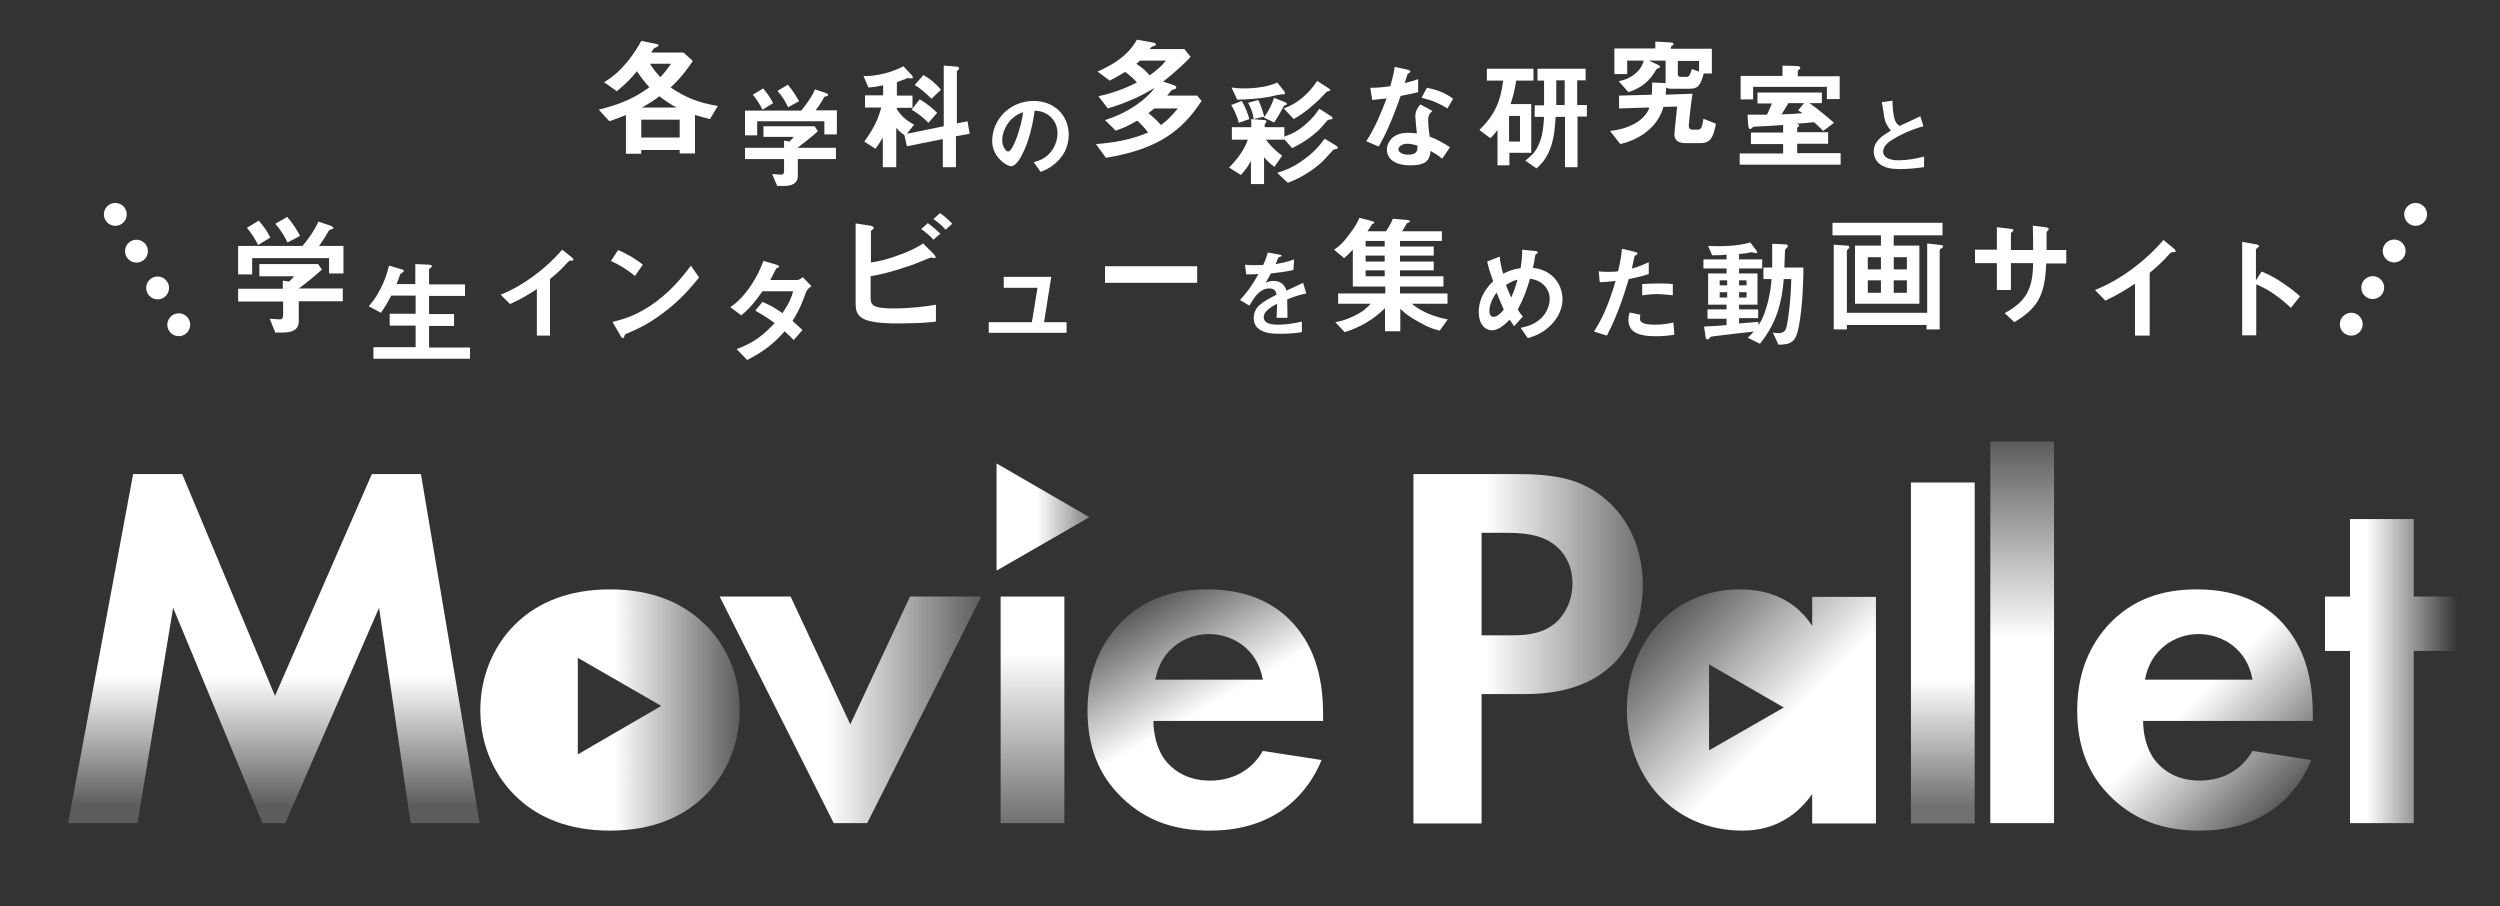 <?xml version="1.0" encoding="utf-8"?>
<!-- Generator: Adobe Illustrator 27.2.0, SVG Export Plug-In . SVG Version: 6.00 Build 0)  -->
<svg version="1.1" xmlns="http://www.w3.org/2000/svg" xmlns:xlink="http://www.w3.org/1999/xlink" x="0px" y="0px"
	 viewBox="0 0 800 290" style="enable-background:new 0 0 800 290;" xml:space="preserve">
<rect x="0" y="0" width="800" height="290" fill="#333333" stroke="none"/>
<style type="text/css">
	.st0{fill:#FFFFFF;}
	.st1{fill:url(#SVGID_1_);}
	.st2{fill:url(#SVGID_00000072977371456617784830000005844228259174071729_);}
	.st3{fill:url(#SVGID_00000065773424308537426710000016124452530266869136_);}
	.st4{fill:url(#SVGID_00000129204873203174869710000017627160686889186457_);}
	.st5{fill:url(#SVGID_00000168076236128358127680000010819104285876950409_);}
	.st6{fill:url(#SVGID_00000154415262443820531540000007214055567560920715_);}
	.st7{fill:url(#SVGID_00000181052949373860029580000012273523619989500824_);}
	.st8{fill:url(#SVGID_00000117677851368100554820000016014762484399995015_);}
	.st9{fill:url(#SVGID_00000157291020514116844950000003374314363104613023_);}
	.st10{fill:url(#SVGID_00000135668315703118348970000000417089450822181031_);}
	.st11{fill:url(#SVGID_00000023250091201128803210000015631635186446973369_);}
	.st12{fill:url(#SVGID_00000165214907608736553260000016120247933717498785_);}
	.st13{fill:none;stroke:#FFFFFF;stroke-width:7.311;stroke-linecap:round;stroke-miterlimit:10;stroke-dasharray:0,13.578;}
</style>
<g id="レイヤー_2">
</g>
<g id="レイヤー_1">
	<path class="st0" d="M214.9,450"/>
	<g>
		<linearGradient id="SVGID_1_" gradientUnits="userSpaceOnUse" x1="87.675" y1="151.684" x2="87.675" y2="263.423">
			<stop  offset="0" style="stop-color:#FFFFFF"/>
			<stop  offset="0.579" style="stop-color:#FFFFFF"/>
			<stop  offset="0.951" style="stop-color:#FFFFFF;stop-opacity:0.2"/>
		</linearGradient>
		<path class="st1" d="M42.6,151.7h15.7l29.7,71l31-71h15.7l18.8,111.7h-22.1l-10.1-68.9l-30,68.9H84l-28.6-68.9L44,263.4H21.8
			L42.6,151.7z"/>
		
			<linearGradient id="SVGID_00000172423632891510496070000018097076618781709717_" gradientUnits="userSpaceOnUse" x1="230.245" y1="227.154" x2="314.007" y2="227.154">
			<stop  offset="0.414" style="stop-color:#FFFFFF"/>
			<stop  offset="1" style="stop-color:#FFFFFF;stop-opacity:0.2"/>
		</linearGradient>
		<path style="fill:url(#SVGID_00000172423632891510496070000018097076618781709717_);" d="M253,190.9l19.1,40.9l19.1-40.9H314
			l-36.5,72.5h-10.7l-36.5-72.5H253z"/>
		
			<linearGradient id="SVGID_00000076563910788559861660000008510597640570514107_" gradientUnits="userSpaceOnUse" x1="330.429" y1="190.885" x2="330.429" y2="263.423">
			<stop  offset="0.251" style="stop-color:#FFFFFF"/>
			<stop  offset="1" style="stop-color:#FFFFFF;stop-opacity:0.3"/>
		</linearGradient>
		<path style="fill:url(#SVGID_00000076563910788559861660000008510597640570514107_);" d="M340.6,190.9v72.5h-20.4v-72.5H340.6z"/>
		
			<linearGradient id="SVGID_00000157988831472540998990000009723824526937669270_" gradientUnits="userSpaceOnUse" x1="405.969" y1="261.835" x2="366.371" y2="193.25">
			<stop  offset="0.512" style="stop-color:#FFFFFF"/>
			<stop  offset="0.995" style="stop-color:#FFFFFF;stop-opacity:0.2"/>
		</linearGradient>
		<path style="fill:url(#SVGID_00000157988831472540998990000009723824526937669270_);" d="M422.9,243.2
			c-2.2,5.4-10.4,22.6-35.7,22.6c-11.7,0-20.6-3.4-27.8-10.2c-8-7.5-11.4-16.9-11.4-28.3c0-14.4,5.9-23.3,11.1-28.5
			c8.5-8.4,18.6-10.2,27.3-10.2c14.7,0,23.3,5.9,28.3,11.9c7.7,9.2,8.7,20.6,8.7,28.5v1.7h-54.3c0,4.4,1.2,9,3.5,12.2
			c2.2,3,6.7,6.9,14.6,6.9c7.7,0,13.6-3.7,16.9-9.5L422.9,243.2z M404.1,217.5c-1.7-9.9-9.7-14.6-17.3-14.6
			c-7.5,0-15.4,4.9-17.1,14.6H404.1z"/>
		
			<linearGradient id="SVGID_00000167380219544762125240000008160178600855864724_" gradientUnits="userSpaceOnUse" x1="452.275" y1="207.553" x2="525.652" y2="207.553">
			<stop  offset="0.315" style="stop-color:#FFFFFF"/>
			<stop  offset="1" style="stop-color:#FFFFFF;stop-opacity:0.3"/>
		</linearGradient>
		<path style="fill:url(#SVGID_00000167380219544762125240000008160178600855864724_);" d="M484.8,151.7c12.6,0,21.3,1.3,29.5,8.5
			c9,8,11.4,18.9,11.4,27c0,4.4-0.7,16.4-9.2,25c-6.2,6.2-15.4,9.9-28.3,9.9h-14.1v41.4h-21.8V151.7H484.8z M474.1,203.3h8.9
			c4.2,0,9.5,0,14.2-3.5c4-3.2,6-8.2,6-13.1c0-6.2-3-10.4-6.2-12.7c-4.5-3.2-10.2-3.5-15.4-3.5h-7.5V203.3z"/>
		
			<linearGradient id="SVGID_00000080929624309806902120000017063342155793502103_" gradientUnits="userSpaceOnUse" x1="621.646" y1="154.366" x2="621.646" y2="263.423">
			<stop  offset="0" style="stop-color:#FFFFFF"/>
			<stop  offset="0.579" style="stop-color:#FFFFFF"/>
			<stop  offset="0.951" style="stop-color:#FFFFFF;stop-opacity:0.3"/>
		</linearGradient>
		<path style="fill:url(#SVGID_00000080929624309806902120000017063342155793502103_);" d="M631.9,154.4v109.1h-20.4V154.4H631.9z"
			/>
		
			<linearGradient id="SVGID_00000088845106478955646640000002614170493862063509_" gradientUnits="userSpaceOnUse" x1="647.108" y1="263.423" x2="647.108" y2="141.298">
			<stop  offset="0.483" style="stop-color:#FFFFFF"/>
			<stop  offset="1" style="stop-color:#FFFFFF;stop-opacity:0.2"/>
		</linearGradient>
		<path style="fill:url(#SVGID_00000088845106478955646640000002614170493862063509_);" d="M657.3,141.3v122.1h-20.4V141.3H657.3z"
			/>
		
			<linearGradient id="SVGID_00000078734785704480813930000001176622209076711554_" gradientUnits="userSpaceOnUse" x1="675.166" y1="199.346" x2="731.378" y2="255.558">
			<stop  offset="0.463" style="stop-color:#FFFFFF"/>
			<stop  offset="1" style="stop-color:#FFFFFF;stop-opacity:0.2"/>
		</linearGradient>
		<path style="fill:url(#SVGID_00000078734785704480813930000001176622209076711554_);" d="M739.6,243.2
			c-2.2,5.4-10.4,22.6-35.7,22.6c-11.7,0-20.6-3.4-27.8-10.2c-8-7.5-11.4-16.9-11.4-28.3c0-14.4,5.9-23.3,11.1-28.5
			c8.5-8.4,18.6-10.2,27.3-10.2c14.7,0,23.3,5.9,28.3,11.9c7.7,9.2,8.7,20.6,8.7,28.5v1.7h-54.3c0,4.4,1.2,9,3.5,12.2
			c2.2,3,6.7,6.9,14.6,6.9c7.7,0,13.6-3.7,16.9-9.5L739.6,243.2z M720.8,217.5c-1.7-9.9-9.7-14.6-17.3-14.6
			c-7.5,0-15.4,4.9-17.1,14.6H720.8z"/>
		
			<linearGradient id="SVGID_00000047764083554025464500000009084383245223757197_" gradientUnits="userSpaceOnUse" x1="743.939" y1="214.757" x2="786.49" y2="214.757">
			<stop  offset="0.315" style="stop-color:#FFFFFF"/>
			<stop  offset="1" style="stop-color:#FFFFFF;stop-opacity:0"/>
		</linearGradient>
		<path style="fill:url(#SVGID_00000047764083554025464500000009084383245223757197_);" d="M772.4,208.3v55.1H752v-55.1h-8v-17.4h8
			v-24.8h20.4v24.8h14.1v17.4H772.4z"/>
		
			<linearGradient id="SVGID_00000026125114931938690800000001491435447741630142_" gradientUnits="userSpaceOnUse" x1="153.684" y1="227.154" x2="236.776" y2="227.154">
			<stop  offset="0.517" style="stop-color:#FFFFFF"/>
			<stop  offset="1" style="stop-color:#FFFFFF;stop-opacity:0.2"/>
		</linearGradient>
		<path style="fill:url(#SVGID_00000026125114931938690800000001491435447741630142_);" d="M224.5,198.8
			c-6.2-5.7-15.6-10.2-29.3-10.2c-13.7,0-23.1,4.5-29.3,10.2c-7.2,6.5-12.2,16.6-12.2,28.5c0,11.7,5,21.8,12.2,28.3
			c6.2,5.7,15.6,10.2,29.3,10.2c13.7,0,23.1-4.5,29.3-10.2c7.2-6.5,12.2-16.6,12.2-28.3C236.8,215.3,231.8,205.3,224.5,198.8z
			 M184.9,241.4v-30.9l26.7,15.4L184.9,241.4z"/>
		
			<linearGradient id="SVGID_00000086686597938678946520000015370571287933140927_" gradientUnits="userSpaceOnUse" x1="603.352" y1="260.438" x2="536.609" y2="193.695">
			<stop  offset="0.463" style="stop-color:#FFFFFF"/>
			<stop  offset="1" style="stop-color:#FFFFFF;stop-opacity:0.2"/>
		</linearGradient>
		<path style="fill:url(#SVGID_00000086686597938678946520000015370571287933140927_);" d="M579.9,190.9v9.4
			c-6.9-10.7-17.8-11.7-23.3-11.7c-21.4,0-36,17.1-36,38.5c0,21.3,14.7,38.7,37,38.7c5.2,0,14.9-1.2,22.3-11.7v9.4h20.4v-72.5H579.9
			z M546.9,240.1v-27.5l23.9,13.8L546.9,240.1z"/>
		
			<linearGradient id="SVGID_00000169516431630351160520000010215375993635578811_" gradientUnits="userSpaceOnUse" x1="318.881" y1="165.491" x2="348.596" y2="165.491">
			<stop  offset="0.429" style="stop-color:#FFFFFF"/>
			<stop  offset="1" style="stop-color:#FFFFFF;stop-opacity:0.4"/>
		</linearGradient>
		<polygon style="fill:url(#SVGID_00000169516431630351160520000010215375993635578811_);" points="348.6,165.5 318.9,148.3 
			318.9,182.6 		"/>
	</g>
	<line class="st13" x1="773" y1="68.6" x2="751.9" y2="104.6"/>
	<line class="st13" x1="36.9" y1="68.6" x2="57.6" y2="104.6"/>
	<g>
		<path class="st0" d="M227.2,38.1c-1.3-0.3-2.4-0.6-4.8-1.3v12.3h-4.9V48h-12.3v1.2h-4.9V36.8c-2.2,0.9-3.3,1.3-5.3,2l-3.4-3.7
			c7.5-1.9,11.7-3.9,16.2-7.2c-1.5-1.6-2.4-2.8-4-5.1c-1.7,2.1-3.1,3.6-6.4,6.4l-4.1-2.9c6.2-3.6,10.1-9.9,11.9-13.2l4.5,0.9
			c0.7,0.1,1,0.2,1,0.5c0,0.3-0.1,0.4-1.1,0.8c-0.4,0.2-0.5,0.3-1.2,1.5h10.3l3,2.7c-3.2,4.8-5.6,7.1-7.1,8.5
			c4.8,3.2,8.9,4.9,15.1,5.9L227.2,38.1z M217.5,38.3h-12.3V44h12.3V38.3z M211,30.8c-1,0.8-2.7,2-5.6,3.6h11.1
			C214.8,33.5,213.2,32.5,211,30.8z M208,20.4c0.5,0.9,1.4,2.2,3.3,4.3c1.2-1.3,2.2-2.5,3.4-4.3H208z"/>
		<path class="st0" d="M263.8,43.1v-4.3h-21.5v4.5h-3.9v-7.9h18c1.7-2.1,3.3-4.3,4.4-6.8l3.6,1.2c0.2,0.1,0.6,0.3,0.6,0.6
			c0,0.1-0.1,0.2-0.1,0.2c-0.1,0.1-0.9,0.3-1.1,0.4c-0.8,1.4-1.5,2.6-2.8,4.3h6.8v7.7H263.8z M255.3,50.8v5.5c0,2.5-2.1,3.2-4.3,3.2
			h-2.3l-1.6-3.8c0.4,0,2.5,0.2,2.9,0.2c0.6,0,0.9-0.5,0.9-1.1v-3.9h-12.5v-3.6h12.5V45l1.7,0.3c0.8-0.7,1.1-1.1,1.4-1.5h-9.7v-3.4
			h16.4l1,1.6c-1.6,1.5-4.5,3.8-6.5,5.3h12.3v3.6H255.3z M244,35.1c-0.9-1.8-1.7-3.1-3.1-4.8l3.3-2c1.2,1.4,2.2,2.8,3.2,4.7
			L244,35.1z M252.2,34.3c-0.9-1.8-1.8-3.4-3.4-5.2l3.3-2c1.7,2,2.7,3.7,3.6,5.3L252.2,34.3z"/>
		<path class="st0" d="M305.9,43.6v9.9h-4.2v-9l-11.5,2.3l-0.8-3.6c-1.2-0.8-1.9-1.4-2.6-2.3v12.6h-4.3V44c-0.7,1.2-1.5,2.5-2.4,3.6
			l-3.5-2.3c3.3-4.7,4.4-7.2,5.4-10.9h-5.2v-3.9h5.8v-3.2c-2,0.4-3.2,0.6-4.7,0.7l-1.6-3.7c1.4,0.2,7.4-0.2,12.8-3.1l2.7,2.9
			c0.2,0.2,0.3,0.4,0.3,0.7c0,0.3-0.3,0.3-0.5,0.3c-0.2,0-0.8-0.1-1-0.1c-0.3,0-0.4,0-0.7,0.2c-0.5,0.2-1.5,0.6-2.9,1.1v4.3h5v3.9
			h-5v0.5c1.9,2.8,3.7,3.9,5.5,4.9l-2.3,2.9l11.8-2.4V21l4,0.3c0.5,0,0.9,0.2,0.9,0.6c0,0.2-0.1,0.3-0.2,0.4
			c-0.4,0.3-0.5,0.4-0.5,0.6v16.6l3.4-0.7l0.7,4L305.9,43.6z M297.1,39.3c-1.1-1.1-2.9-2.8-5.4-4.2l2.6-3.3c2.3,1.3,4,2.8,5.6,4.3
			L297.1,39.3z M298.1,31.6c-1.1-1-2.9-2.9-5.4-4.4l2.8-3.2c2.1,1.2,3.8,2.6,5.6,4.7L298.1,31.6z"/>
		<path class="st0" d="M340,49.7c-2.3,3.4-5.4,4.7-7,5.3l-2.2-3.1c1.4-0.4,3.6-1,5.4-3.2c1.8-2.2,2.2-4.7,2.2-6
			c0-1.7-0.5-3.7-2.2-5.3c-1.9-1.8-4-1.9-5.1-2c-1,7.2-2.7,11.4-3.7,13.4c-0.9,1.9-2.3,4.4-3.9,4.4c-1.1,0-6-2.7-6-8.1
			c0-6.7,5.5-12.8,13.3-12.8c6.3,0,11.2,4.3,11.2,11C341.9,46,341.1,48.1,340,49.7z M323.7,38.1c-2.1,2.1-3,4.9-3,6.7
			c0,2.4,1.4,3.7,1.9,3.7c1.6,0,4.2-7.9,4.8-12.6C326.5,36.2,325.2,36.7,323.7,38.1z"/>
		<path class="st0" d="M353.9,50.5l-3.2-4.4c5.4-0.4,11.1-1.3,16.7-3.7c-1.1-1.4-2.1-2.6-3.5-3.8c-3.2,1.9-4.8,2.5-6.9,3.2l-3.4-3.4
			c7.8-2.4,13.5-6.9,15.9-10.3c-2.3,1.4-7,4.2-15,6.6l-3-3.9c6.3-1.4,9.8-3.2,12.3-4.4c-1.1-1.3-2.1-2.2-3.8-3.4
			c-1.5,1-2.8,1.7-4.9,2.8l-3.9-2.9c8.5-3.7,11.2-7.7,12.6-10.2l5.1,0.9c0.5,0.1,1,0.3,1,0.6c0,0.2-0.2,0.4-0.3,0.4
			c-0.1,0.1-0.8,0.2-1,0.3c-0.1,0.1-0.6,0.7-0.7,0.8h11.1l2,2.5c-0.8,1-5,5-8.8,7.9l3.5,1.2c0.3,0.1,0.7,0.3,0.7,0.7
			c0,0.3-0.2,0.4-0.2,0.4c-0.2,0.1-1.1,0.3-1.3,0.5c-0.2,0.2-1.2,1.4-1.4,1.7h9.6l1.4,1.7C378.4,41.6,370.9,47.7,353.9,50.5z
			 M364.8,19.4c-0.5,0.4-0.5,0.5-1.2,1c1.6,1,3,2.2,4.3,3.7c2.2-1.6,3.7-2.8,5.2-4.7H364.8z M369.4,34.7c-0.9,0.7-1,0.8-1.9,1.5
			c1.1,0.9,2.5,2.1,4,3.8c1.8-1.3,3.1-2.5,5.4-5.3H369.4z"/>
		<path class="st0" d="M425.7,38.2c-0.6,0.1-0.8,0.2-0.9,0.3l-2.2,2.5c-0.4,0.5-3.7,3.8-9.1,6.4l-2.5-2.8v0.1h-5.9
			c0.7,0.9,2.2,3,5.2,5.1l-2.5,3.6c-1.4-1.1-2.3-1.9-3.3-3.1v8.6h-4.2v-7.4c-0.9,1.7-1.8,2.9-3.2,4.5l-3.8-2.4
			c2.6-2.6,4.8-5.5,6-8.9h-5.1v-4h6.2v-2.6l4,0.3c0.6,0,0.9,0.2,0.9,0.5c0,0.2-0.6,0.8-0.6,1v0.8h6.3v3c1.9-0.7,4-1.4,7-4.1
			c2.2-1.9,3.2-3.4,4.2-4.8l3.6,2.3c0.2,0.1,0.6,0.4,0.6,0.7C426.4,38.1,426.2,38.2,425.7,38.2z M396.4,39.3
			c-0.5-2.3-1.7-4.5-2.4-5.7l3.4-1.3c1.2,2.1,2,4.4,2.4,5.8L396.4,39.3z M410.1,30.2c-0.3,0-3.4,0.6-4,0.8
			c-3.3,0.6-6.8,0.8-10.2,0.9l-1.8-3.9c1.2,0.2,2.3,0.3,4,0.3c2.2,0,5.3-0.2,8.2-1c1.1-0.3,1.6-0.5,2.4-0.9l2.1,2.6
			c0.3,0.3,0.4,0.8,0.4,0.9C411.2,30.2,411.1,30.2,410.1,30.2z M411.4,33.6c-0.3,0.1-0.4,0.2-0.5,0.2c-1.1,2.1-2.4,4.3-3.2,5.4
			l-3.3-1.6c0.1-0.1,0.2-0.2,0.2-0.3l-3.4,0.8c-0.3-2.1-1.1-4-1.8-5.2l3.2-0.9c0.7,1.1,1.5,3.7,2,5.4c1.3-1.7,2.5-4.2,3.1-6.1
			l3.5,1.4c0.2,0.1,0.6,0.3,0.6,0.6S411.6,33.5,411.4,33.6z M427.9,47.6c-0.2,0.1-1.1,0.2-1.2,0.3c0,0-3.6,4-4.4,4.6
			c-4.4,3.7-8.2,5.2-10.2,6l-3.4-3.2c2.2-0.7,4.5-1.4,7.9-3.8c3.8-2.6,5.6-4.9,7.3-7.1l3.5,2.1c0.1,0.1,0.7,0.4,0.7,0.8
			C428.1,47.4,428,47.5,427.9,47.6z M425.4,29.1c0,0-0.9,0.2-0.9,0.3c-0.1,0.1-2,2.1-2.4,2.5c-1.4,1.3-4.5,4.2-8.1,6.2l-3.2-3.4
			c1.8-0.7,3.6-1.4,6.5-3.9c2.3-2.1,3.2-3.5,4.2-4.9l3.6,2.3c0.1,0.1,0.6,0.4,0.6,0.7C425.7,29.1,425.5,29.1,425.4,29.1z"/>
		<path class="st0" d="M448.2,30.7c-3.1,8.8-5,12.6-7,16.2l-4-1.7c3-4.6,4.9-9.5,6.5-13.7c-1.7,0.2-2.8,0.3-4.6,0.5l-0.6-3.9
			c2.5,0,4.1-0.2,6.4-0.5c0.6-2.3,1.1-3.9,1.4-6.2l4.1,0.9c0.2,0,0.9,0.2,0.9,0.6c0,0.4-0.6,0.6-0.9,0.8c0,0-0.8,2.5-0.9,2.9
			c2.2-0.6,3.4-0.9,4.3-1.3v4.2C452.5,29.8,451.4,30.1,448.2,30.7z M461.5,50.8c-1.3-1.1-2.3-1.7-3.7-2.5c-0.3,3-1.5,4.6-6.4,4.6
			c-2.4,0-4.6-0.4-6.2-1.8c-0.6-0.5-1.4-1.6-1.4-3.2c0-2,1.5-5.4,6.7-5.4c1.2,0,2.2,0.1,2.9,0.2c-0.1-0.9-0.5-4.7-0.5-5.5
			c0-1.8,0.9-2.9,1.6-3.8l3.9,2.1c-1.2,1-1.4,1.9-1.4,3c0,0.8,0.1,2.5,0.5,5.2c2.5,1,4.1,1.9,6.5,3.4L461.5,50.8z M450.4,46
			c-2,0-2.9,1.1-2.9,1.8c0,0.8,1.1,1.7,3.1,1.7c3.1,0,3-1.6,3-2.9C453,46.4,451.6,46,450.4,46z M463.2,34.7
			c-2.5-1.5-4.5-2.5-8.3-3.4l1.7-3.2c2.8,0.5,5.6,1.4,8.4,3.5L463.2,34.7z"/>
		<path class="st0" d="M485.2,25.7c-0.5,3.2-1,5.1-1.8,7.6h6.6v15.6h-7v4h-3.8V41.6c-0.9,1.2-1.4,1.8-2.3,2.6l-3.5-2.6
			c4.7-4.6,6.8-8.9,7.6-15.8h-5.2v-3.8h14.9v3.8H485.2z M486.4,37.1h-3.5v8.2h3.5V37.1z M504.8,37.4v16.1h-4V37.4h-3
			c-0.2,3.2-0.4,6.5-1.7,10.1c-1.3,3.4-2.9,5-4.4,6.4l-3.6-2.5c1.7-1.4,2.9-2.3,4-4.5c1.6-3.1,1.8-6.5,2-9.5h-3v-3.7h3v-7.9H492V22
			h15.4v3.7h-2.7v7.9h3.1v3.7H504.8z M500.7,25.7H498v7.9h2.7V25.7z"/>
		<path class="st0" d="M544.2,45.8h-4.9c-1.9,0-3.5-0.7-3.5-2.8c0-0.7,0.8-7.9,0.9-8.9l-4.4,0.1c-1.5,5.5-6.3,10.1-13.8,11.9
			l-3.3-4.2c7.5-0.8,11.6-4.3,12.6-7.5l-9.7,0.3v-4.1l10.5-0.3c0-0.6,0.1-1.8,0.1-3.9l4.3,0.2v-1.2v-6h-5.4l3.1,1.4
			c0.3,0.2,0.5,0.3,0.5,0.5c0,0.1-0.1,0.3-0.2,0.4c-0.1,0.1-0.8,0.3-0.9,0.4c-2.3,4-4.7,5.9-9,7.4L518,26c1.6-0.4,3.7-0.9,5.7-2.8
			c1.6-1.5,2-2.8,2.3-3.8h-5.3v4.3h-4.1v-8.2h13.1v-2.2l5.1,0.3c0.1,0,0.7,0,0.7,0.5c0,0.1,0,0.2-0.1,0.3c-0.1,0.1-0.7,0.5-0.7,0.6
			v0.6h13.1v7.9h-2.6c-1.1,4.2-2.1,4.9-4.6,4.9h-6c-0.5,0-0.9-0.1-1.4-0.4c-0.1,1-0.1,1.5-0.2,2.3l8.6-0.3c-0.8,5.3-1.2,10-1.2,10.2
			c0,1.2,0.9,1.3,1.1,1.3h1.8c1.2,0,1.4-1.1,1.8-3.5l4,1.6C548.3,43.7,547.5,45.8,544.2,45.8z M543.7,19.5h-6.8v4.2
			c0,0.6,0.3,0.9,1,0.9h1.8c0.9,0,1.2-0.9,1.7-2.5l2.3,0.8V19.5z"/>
		<path class="st0" d="M556.7,52.8v-3.7h13.9v-3h-10.3v-3.7h10.3V40c-3.7,0.3-5.3,0.3-8.5,0.5c-0.9,0-0.9,0-1.3,0.3
			c-0.4,0.3-0.5,0.5-0.7,0.5c-0.6,0-0.6-0.9-0.7-1.5l-0.2-3.1c2,0,2.4,0,6.2,0c0.5-0.9,0.6-1.2,1.6-3.6h-4.6v-3.5h20.6V33h-4
			c2.2,1.5,4.3,3.2,7.9,6.3l-3.5,2.6c-1.4-1.5-2.3-2.2-2.9-2.8c-2,0.2-4.2,0.4-5.9,0.5l0.6,0.1c0.3,0,0.5,0.2,0.5,0.5
			c0,0.4-0.5,0.5-0.6,0.6v1.5h9.9v3.7h-9.9v3H589v3.7H556.7z M584.6,31.6v-3.8H561v4H557v-7.5h13.4V21l3.9,0.1c1,0,1.8,0.1,1.8,0.6
			c0,0.2-0.2,0.3-0.3,0.5c-0.4,0.3-0.5,0.4-0.5,0.6v1.6h13.4v7.3H584.6z M572.3,33c-0.9,1.4-1.5,2.5-2.2,3.6
			c3.1-0.1,4.9-0.2,6.7-0.4c-0.6-0.4-0.7-0.5-1.4-0.9l1.9-2.3H572.3z"/>
		<path class="st0" d="M608.1,54.1c-3.1,0-4.5-0.4-5.8-1.1c-1.9-1-2.7-2.9-2.7-4.5c0-3.3,2.6-5,5.5-6.7c-0.7-0.8-1.2-1.6-1.6-2.4
			c-0.4-0.9-0.5-1.6-1.3-6.7l3.4-0.5c0,1.5,0.1,4.3,0.8,6.3c0.4,1,0.9,1.4,1.5,1.8c3-1.4,3.4-1.6,6.6-3.1l1,3.2
			c-4.2,1.1-8.1,3.1-9.8,4.2c-1.2,0.7-3.1,2.1-3.1,3.9c0,1.9,2.1,2.8,4.9,2.8c2.7,0,5.5-0.5,8.2-1.2v3.4
			C614,53.7,611.4,54.1,608.1,54.1z"/>
		<path class="st0" d="M105.3,87.6v-5H80.7v5.2h-4.5v-9.1h20.6c2-2.4,3.8-4.9,5.1-7.8l4.1,1.4c0.2,0.1,0.7,0.4,0.7,0.7
			c0,0.2-0.1,0.2-0.2,0.2c-0.1,0.1-1,0.3-1.2,0.5c-0.9,1.6-1.7,2.9-3.2,5h7.8v8.8H105.3z M95.6,96.5v6.3c0,2.9-2.4,3.6-4.9,3.6h-2.6
			l-1.8-4.4c0.5,0,2.8,0.2,3.3,0.2c0.7,0,1-0.6,1-1.2v-4.5H76.2v-4.1h14.3v-2.6l2,0.3c0.9-0.8,1.2-1.2,1.6-1.7H83v-3.9h18.8l1.2,1.8
			c-1.9,1.7-5.1,4.4-7.4,6h14.1v4.1H95.6z M82.6,78.4c-1-2-2-3.6-3.6-5.5l3.8-2.3c1.4,1.6,2.6,3.2,3.7,5.4L82.6,78.4z M92,77.6
			c-1-2.1-2.1-3.9-3.9-6l3.8-2.2c2,2.3,3.1,4.2,4.1,6.1L92,77.6z"/>
		<path class="st0" d="M119.5,114.7v-3.6H133v-6.9h-8.3v-3.8h8.3v-5.8h-7.8c-0.9,1.7-1.8,3.3-3.3,5.5l-3.9-2.1
			c1.3-1.6,2.2-2.6,3.4-4.9c1.9-3.5,2.5-5.9,3.1-8.1l3.8,1.1c0.8,0.2,0.9,0.4,0.9,0.6c0,0.2-0.1,0.3-0.4,0.5
			c-0.5,0.3-0.6,0.4-0.8,0.7c-0.2,0.7-0.5,1.6-1.1,3h6v-6.4l4.4,0.2c0.6,0,0.9,0.2,0.9,0.5c0,0.2-0.1,0.3-0.4,0.5
			c-0.4,0.3-0.5,0.4-0.5,0.7V91h11.5v3.7h-11.5v5.8h8v3.8h-8v6.9h13.1v3.6H119.5z"/>
		<path class="st0" d="M182.7,83.4c-0.5,0-0.6,0.1-1.1,0.6c-1.7,1.9-3.6,3.7-5.6,5.3v18.1h-4.2V92.5c-2.3,1.5-4.6,3-8.6,4.8l-3-3
			c7.1-2.8,14.6-8.4,19.7-14.4l3,2.4c0.1,0.1,0.6,0.5,0.6,0.8C183.5,83.4,183.4,83.4,182.7,83.4z"/>
		<path class="st0" d="M203.2,88.3c-2.2-1.8-4.7-3.4-7.7-4.8l2.3-3.5c2.5,1.1,5.5,2.7,7.9,4.7L203.2,88.3z M214.2,98.6
			c-6,4.8-9.5,6.4-14.2,8.4c-0.2,0.5-0.3,1.2-0.6,1.2c-0.2,0-0.6-0.2-0.8-0.7l-2.6-4.5c3-0.7,8-2,14-6.5c5.8-4.3,9.4-9.3,11.1-11.5
			l2.6,3.8C222.2,90.6,219.2,94.5,214.2,98.6z"/>
		<path class="st0" d="M257.9,93.6c-1.1,2.9-1.8,5.1-4.3,9.1c0.9,0.8,1.8,1.6,3.2,2.9l-2.8,3.2c-0.6-0.6-1.4-1.4-2.9-2.8
			c-2.9,3.2-5.6,5.9-12,9.2l-3.4-3.5c6.1-2.1,9.3-5.3,12.2-8.3c-1.6-1.2-3.4-2.4-6.2-4l2.3-2.8c2.3,1,3.8,1.8,6.4,3.6
			c2.3-3.4,2.9-5.1,3.4-7H244c-2.5,3.5-4.3,5.7-6.8,7.7l-3.5-2.6c5.3-3.6,8.9-10.1,10.6-14.8l4.2,1.2c0.2,0.1,0.8,0.3,0.8,0.6
			c0,0.2-0.3,0.4-0.9,0.6c-0.5,0.9-1.2,2.4-1.9,3.7h8.7c0.5,0,1.1-0.5,1.7-0.9l2.8,2.9C258.9,92,258.2,92.7,257.9,93.6z"/>
		<path class="st0" d="M287.5,103.5c-12.2,0-13.7-2.1-13.7-6.5V71.5l4.6,0.7c0.8,0.1,1.2,0.4,1.2,0.7c0,0.2-0.2,0.4-0.4,0.6
			c-0.5,0.3-0.5,0.5-0.5,0.5v10c3-0.5,5.1-0.9,9.8-2.7c3.7-1.4,5-2.2,6.9-3.4l3.4,3.4c0,0,0.6,0.6,0.6,1c0,0,0,0.3-0.4,0.3
			c-0.1,0-0.9-0.2-1.1-0.2c-0.2,0-5.1,2.1-6.1,2.4c-6.6,2.3-10.4,3.1-13.2,3.6v6.6c0,2.4,0.2,3.7,7.2,3.7c6,0,11-0.7,13.7-1.2v5.4
			C297.6,103.2,293.1,103.5,287.5,103.5z M298.7,76.7c-1.2-1.3-2.5-2.4-3.9-3.4l2.1-1.9c1.5,1.1,2.8,2.2,4,3.4L298.7,76.7z
			 M302.6,73.5c-1.2-1.4-2.5-2.4-3.9-3.4l2.1-1.9c1.5,1,2.8,2.2,3.9,3.4L302.6,73.5z"/>
		<path class="st0" d="M316.4,106.5v-3.4h13.8l1.8-11h-10.8v-3.5h15.2l-2.3,14.5h7.2v3.4H316.4z"/>
		<path class="st0" d="M353.6,90.5v-5.3h29.5v5.3H353.6z"/>
		<path class="st0" d="M411.9,95.8c0,1.2,0.1,4.9,0.1,5.9h-3.5c0.1-1.7,0.1-3.2,0.2-4.5c-1.1,0.6-4.3,2.1-4.3,4.3
			c0,2,2.3,2.4,4.5,2.4c2.6,0,5.2-0.4,7.7-1v3.4c-2.9,0.5-6.2,0.5-7.2,0.5c-1.7,0-5.2,0-7.1-2c-1.1-1.2-1.1-2.5-1.1-3
			c0-3.7,2.8-5.2,7.3-7.5c-0.2-0.9-0.5-2-2.3-2c-3,0-4.8,2.7-6.4,5.5l-3-1.8c2.4-2.6,3.9-4.7,5.9-8.3c-1.7,0.1-2.7,0.1-3.9,0.1
			l-0.4-3.1c1.8,0.2,3.1,0.2,5.8,0.1c0.8-1.6,1.1-2.7,1.5-4l3.8,0.7c0.1,0,0.6,0.1,0.6,0.3c0,0.2-0.1,0.3-0.3,0.3
			c-0.1,0-0.7,0.3-0.7,0.3c0,0-0.8,1.7-0.9,2.1c2.8-0.5,4.1-0.8,5.9-1.5l-0.2,3.4c-2.7,0.6-5.2,0.9-7.2,1.1c-1,1.8-1.2,2.2-1.7,3
			c0.4-0.2,1.3-0.6,2.6-0.6c2.1,0,3.4,1.1,4.1,3.1c3.5-1.7,3.9-1.8,5.3-2.5l1,3.4C415.6,94.4,414.2,94.9,411.9,95.8z"/>
		<path class="st0" d="M460.7,105.8c-1.8-0.5-3-0.7-6.2-2.5c-3.9-2.1-5.2-3.3-6.4-4.5v7.2h-4.9v-7.4c-3.5,3.5-7.8,6.1-12.9,7.7
			l-3-3.2c1.6-0.3,3.3-0.7,6-2c3.1-1.5,4.2-2.7,5.3-3.9h-10.4v-3.3h15.1v-2.2h-10.4V79.9c-1.7,1.8-2.3,2.3-2.8,2.7l-3.2-2.7
			c1.3-0.9,2.5-1.7,4.8-4.8c2.1-2.7,2.7-4,3.3-5.4l3.9,1c0.7,0.2,0.9,0.4,0.9,0.5c0,0.2-0.2,0.3-0.4,0.4c-0.4,0.2-0.4,0.2-0.5,0.4
			c-0.3,0.6-0.7,1.1-1.3,2h5.9c0.7-1,1.6-2.4,2.2-4l4.5,0.4c0.1,0,1,0.1,1,0.4c0,0.2-0.2,0.3-0.5,0.4c-0.4,0.1-0.5,0.2-0.6,0.4
			c-0.2,0.4-0.7,1.3-1.4,2.4h12.7v3.1H448v1.8h10.8v2.9H448v1.9h10.8v2.8H448v1.9h13.9v3.3H448v2.2h15.2v3.3h-11.4
			c3,2.6,7.5,4.3,11.5,5L460.7,105.8z M443.2,77.1H437v1.8h6.1V77.1z M443.2,81.8H437v1.9h6.1V81.8z M443.2,86.5H437v1.9h6.1V86.5z"
			/>
		<path class="st0" d="M496,104.3c-2.8,2.7-5.5,3.4-7.1,3.9l-2.3-3.3c1.5-0.3,4.1-0.8,6.5-3c2-1.9,2.8-4.3,2.8-6.3
			c0-3-2.2-5.9-6.3-6.4c-1,3.4-2,6.3-3.9,9.8c0.6,1.1,1,1.6,1.6,2.3l-2.8,3.1c-0.5-0.7-0.8-1.2-1.4-2.1c-1,1-3.4,3.4-5.6,3.4
			c-2.4,0-4.3-2.1-4.3-5.8c0-5.3,3.3-8.6,4.6-9.9c-1-2.8-1.5-4.5-1.9-6.3l4-1.6c0.2,2,0.5,3.4,1.1,5.5c2-1,3.3-1.5,5.6-1.8
			c0.4-2.6,0.5-4,0.5-5.9l3.9,0.4c0.3,0,1.1,0.1,1.1,0.5c0,0.2-0.1,0.2-0.5,0.5c-0.1,0.1-0.3,0.2-0.3,0.3c-0.4,2.4-0.4,2.6-0.8,4.1
			c1.5,0.2,3.9,0.6,6.1,2.5c2.6,2.2,3.4,5.3,3.4,7.7C499.9,100,497.5,102.9,496,104.3z M478.9,93.6c-2.1,2.9-2.3,5.1-2.3,5.9
			c0,1,0.4,1.9,1.3,1.9c1.4,0,2.8-1.7,3.3-2.3C480.6,97.6,480,96.4,478.9,93.6z M481.9,91.2c0.5,1.3,1,2.5,1.7,4
			c0.9-2.1,1.4-3.5,2-5.7C484.4,89.8,483.6,90.1,481.9,91.2z"/>
		<path class="st0" d="M521.2,89.3c-1.7,5.6-3.4,11.1-7,18.1l-4.1-1.3c2-3.3,4.2-7,6.9-16.2c-2.7,0.3-3.9,0.4-5.1,0.4l-0.3-3.5
			c0.4,0.1,1.1,0.2,2.8,0.2c0.5,0,2.6,0,3.4-0.2c0.5-2.3,1.1-4.9,1.2-7.2l4.2,1c0.1,0,0.8,0.2,0.8,0.5c0,0.2-0.1,0.3-0.4,0.5
			c-0.4,0.2-0.5,0.2-0.6,0.6c-0.3,1.5-0.6,2.8-0.8,3.7c2-0.4,4-1.4,5.4-2v3.8C526.4,88,525,88.6,521.2,89.3z M529.8,107.6
			c-6.1,0-8.7-1.7-8.7-5.2c0-0.2,0-1.3,0.4-2.4l3.4,0.7c-0.1,0.6-0.1,1.2-0.1,1.3c0,0.4,0.1,0.7,0.4,1c1,0.9,3.5,0.9,4.3,0.9
			c3.2,0,5-0.5,6-0.7l0.3,3.9C534,107.4,532.2,107.6,529.8,107.6z M530.6,94.1c-2.2,0-4.3,0.3-5.1,0.4v-3.6c1.8-0.1,3.5-0.2,5.3-0.2
			c2.4,0,3.5,0.1,4.5,0.2v3.6C532.7,94.2,531.1,94.1,530.6,94.1z"/>
		<path class="st0" d="M575.6,104.6c-0.9,4.7-2.3,5.7-6.5,5.7l-1.8-3.9c0.4,0.1,1.1,0.2,1.8,0.2c1.7,0,2.3-0.8,2.6-2
			c0.5-2.1,1.4-8.6,1.5-15.3h-2.4c-0.6,7.5-2.2,13.9-7.6,20.7l-3.9-1.9c0.5-0.5,0.9-0.9,1.9-2c-1.8,0.2-10.8,1.2-12.8,1.5
			c-0.8,0.1-0.9,0.1-1.2,0.4c-0.3,0.4-0.4,0.6-0.8,0.6c-0.3,0-0.5-0.2-0.6-0.7l-0.5-3.4c2.3-0.1,5.9-0.3,7.2-0.5v-2h-6.1V99h6.1
			v-1.5h-5.9v-10h5.9v-1.6h-7.4V83h7.4v-1.5c-0.8,0.1-2,0.2-4.6,0.2l-1.3-3c4.5,0.2,9.1,0.1,13.5-1.1l1.9,2.5
			c0.1,0.2,0.3,0.4,0.3,0.6c0,0.2-0.1,0.3-0.5,0.3c-0.2,0-1-0.3-1.2-0.3s-1.4,0.2-1.6,0.3c0,0-1.7,0.2-2.5,0.3V83h7.4v2.9h-7.4v1.6
			h5.9v10h-5.9V99h6.1v2.8h-6.1v1.7c3.5-0.3,4.1-0.3,6.2-0.5v1.1c0.6-0.9,1.6-2.5,2.5-5.6c1.2-3.9,1.6-7.3,1.7-9.2h-2.6v-3.7h2.8
			c0-4.1,0-4.2,0-7.6l4.1,0.2c0.3,0,0.9,0,0.9,0.5c0,0.2-0.1,0.3-0.2,0.5c-0.6,0.6-0.7,0.6-0.7,1c0,0.8-0.2,4.5-0.2,5.4h6.1
			C577.1,88.7,576.9,98,575.6,104.6z M552.7,89.7h-2.4v1.6h2.4V89.7z M552.7,93.5h-2.4v1.7h2.4V93.5z M558.9,89.7h-2.4v1.6h2.4V89.7
			z M558.9,93.5h-2.4v1.7h2.4V93.5z"/>
		<path class="st0" d="M606,75.3v3.3h8.2v18.6h-20.6V78.6h8.3v-3.3h-15.5v-4h35.2v4H606z M621.4,79.4c-0.5,0.3-0.7,0.4-0.7,0.7v25.3
			h-4.2V104H591v1.4h-4.2V78.3l4.2,0.3c0.5,0,0.8,0.1,0.8,0.5c0,0.2-0.1,0.3-0.2,0.4c-0.4,0.4-0.6,0.5-0.6,0.9v19.7h25.7V77.9
			l4.3,0.5c0.7,0.1,0.8,0.2,0.8,0.5C621.7,79.1,621.6,79.3,621.4,79.4z M601.9,82.3h-4.2v3.9h4.2V82.3z M601.9,89.7h-4.2v4h4.2V89.7
			z M610.1,82.3H606v3.9h4.2V82.3z M610.1,89.7H606v4h4.2V89.7z"/>
		<path class="st0" d="M654.8,84.1c-0.4,10.8-2.9,14.5-10.2,19l-3.1-2.9c6.8-3.7,9-7.6,9.1-16h-7.1v8.6H639v-8.6h-7v-4.3h7v-7.2
			l4.2,0.5c0.9,0.1,1.1,0.2,1.1,0.5c0,0.2-0.1,0.2-0.3,0.4c-0.4,0.3-0.5,0.4-0.5,0.6v5.3h7.1c0-2.9,0-5.4-0.1-7.8l3.9,0.5
			c0.3,0,1.2,0.2,1.2,0.6c0,0.2-0.1,0.3-0.3,0.5c-0.3,0.2-0.3,0.3-0.4,0.5v5.7h6.3v4.3H654.8z"/>
		<path class="st0" d="M695.3,80.7c-0.6,0-0.6,0.1-1.2,0.7c-1.9,2.2-4,4.1-6.2,5.9v20.1h-4.7V90.8c-2.6,1.7-5.1,3.3-9.5,5.4
			l-3.3-3.4c7.9-3.1,16.2-9.3,21.9-16l3.3,2.7c0.2,0.1,0.6,0.6,0.6,0.9C696.2,80.7,696,80.7,695.3,80.7z"/>
		<path class="st0" d="M733.1,98.5c-2.8-2.6-6.6-5.7-11.1-7.5v16.3h-4.5V77.4l4.5,0.8c0.1,0,0.9,0.2,0.9,0.6c0,0.2-1,0.8-1,1v9.9
			l1.8-2.8c1.9,0.8,3.2,1.3,6.4,3.4c3,2,4.4,3.2,5.9,4.5L733.1,98.5z"/>
	</g>
</g>
</svg>
